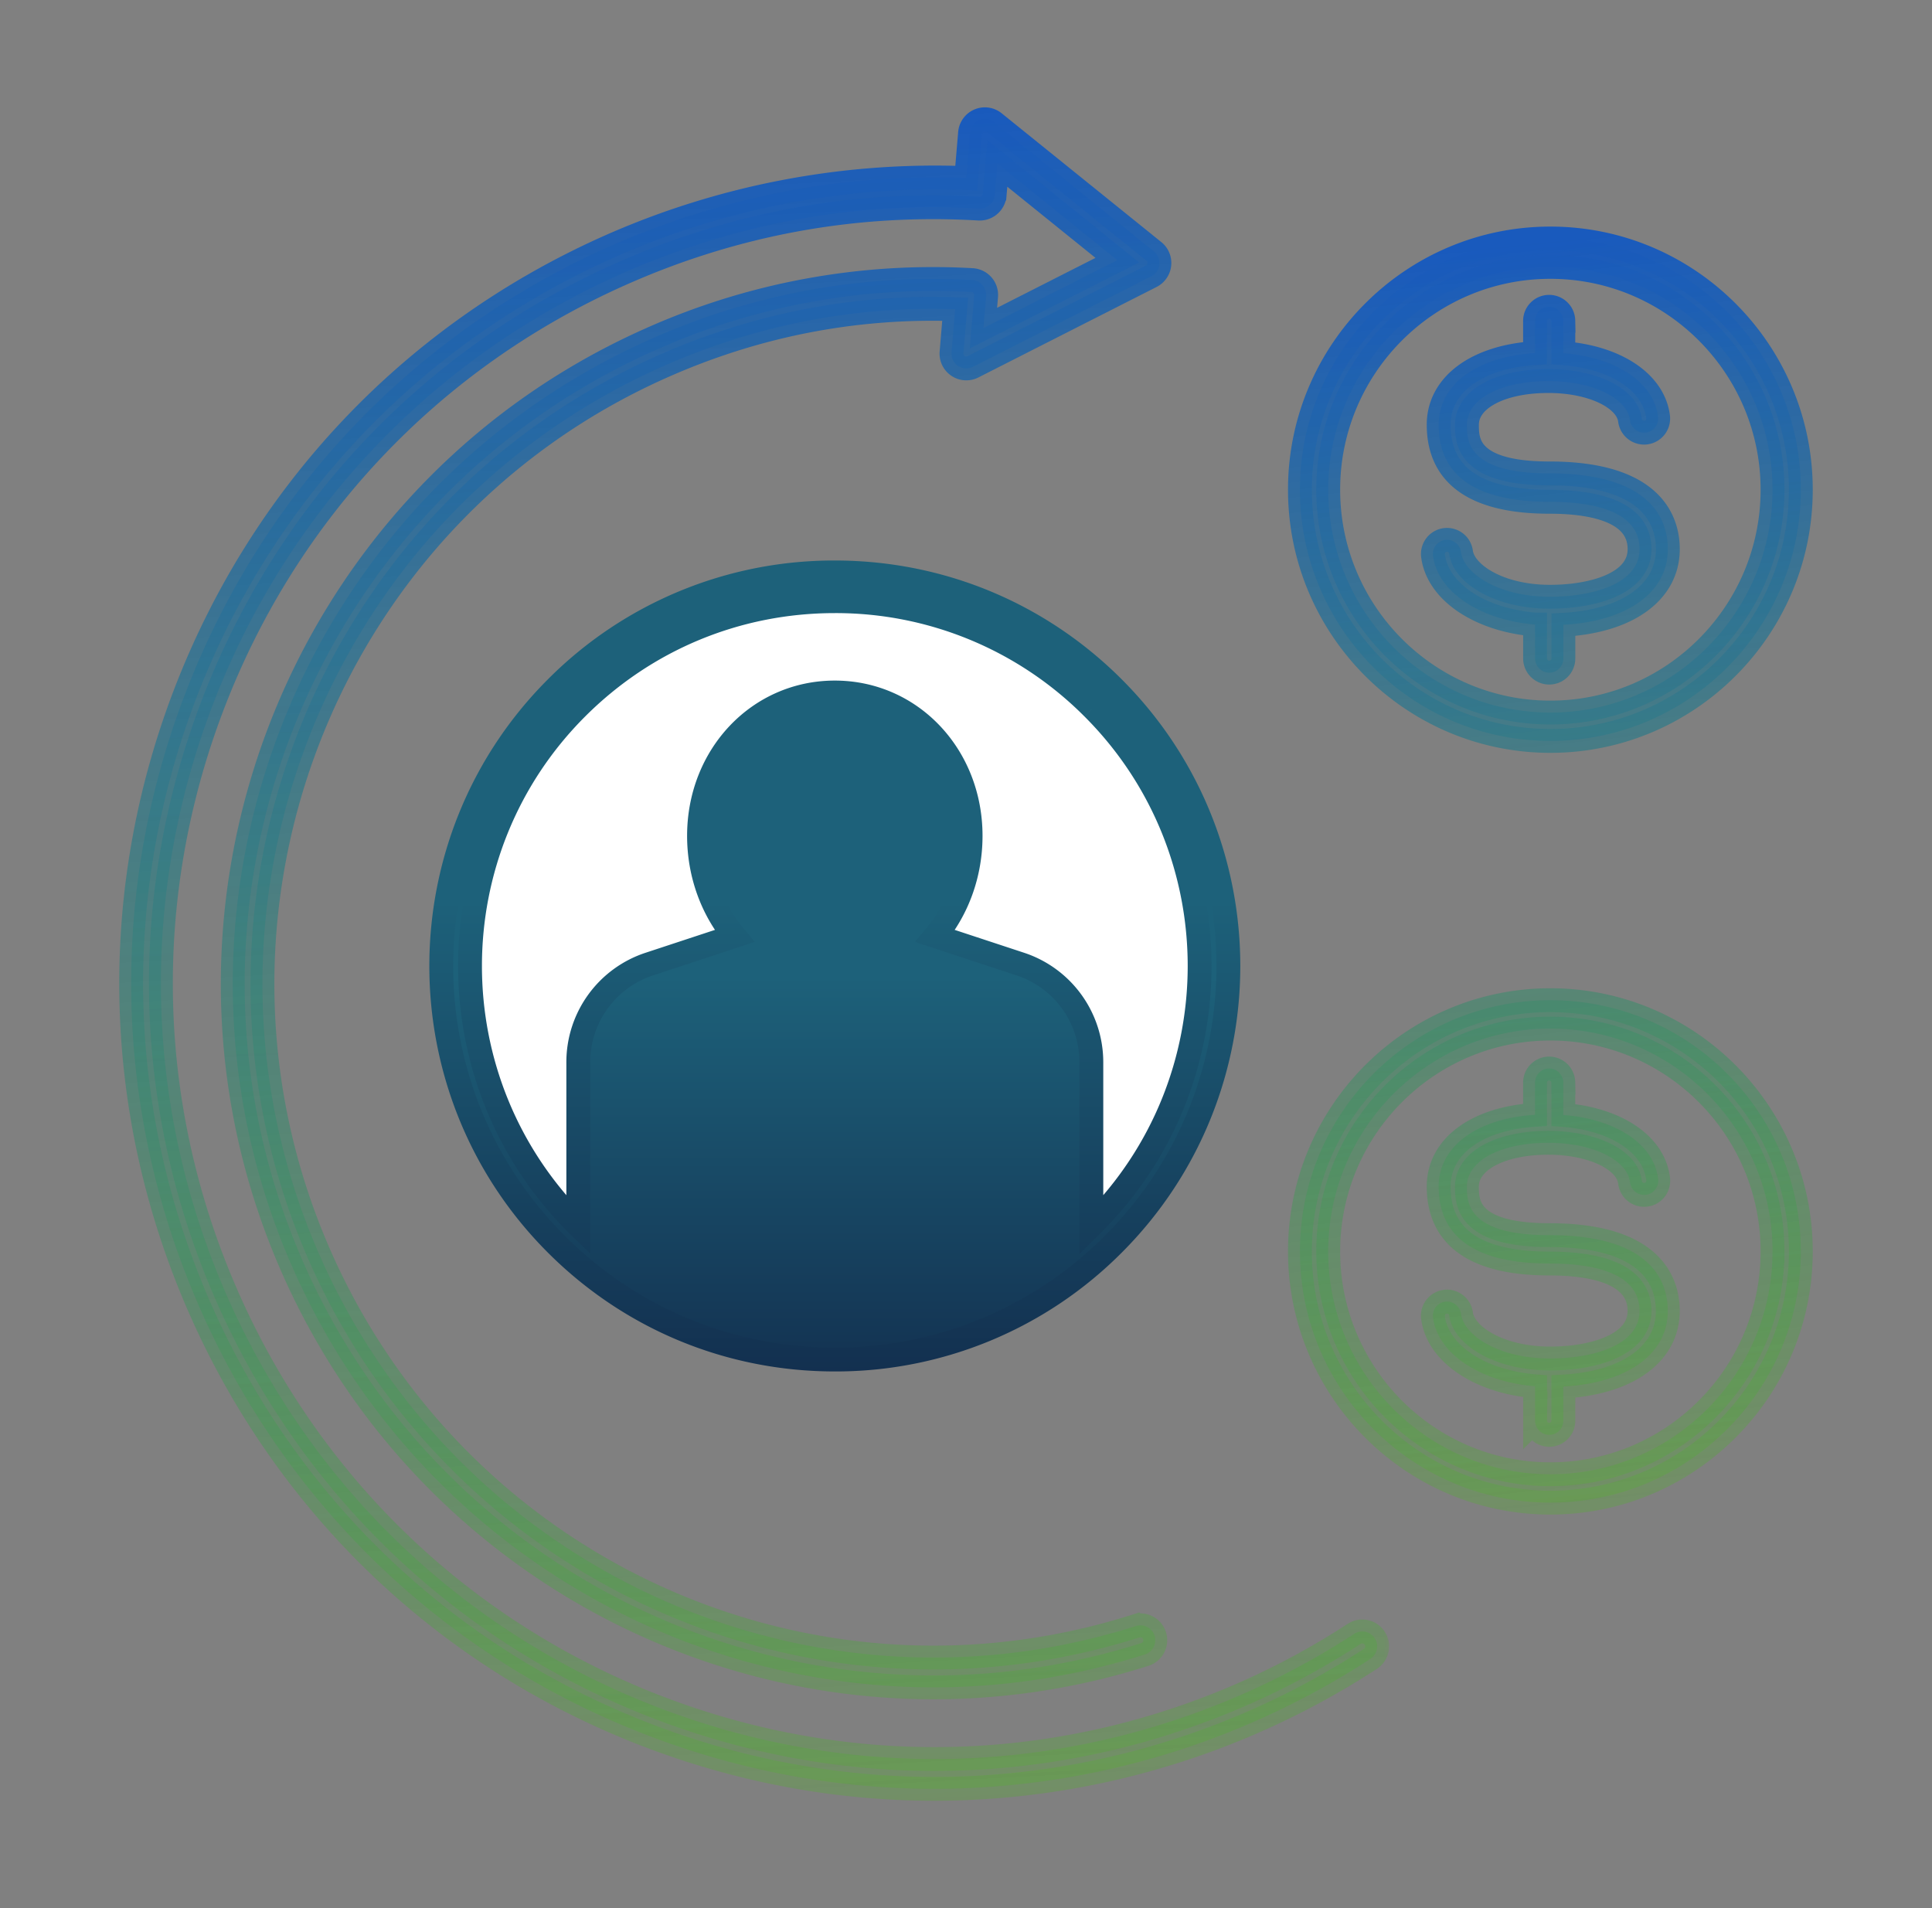 <?xml version="1.0" encoding="UTF-8"?>
<svg xmlns="http://www.w3.org/2000/svg" fill="none" viewBox="0 0 81 80">
  <rect x="0" y="0" width="81" height="80" fill="#808080" stroke="none"/>
  <circle cx="35" cy="40.5" r="16.5" fill="#fff"></circle>
  <mask id="c" width="23" height="55" x="53.5" y="9" fill="#000" maskUnits="userSpaceOnUse">
    <path fill="#fff" d="M53.5 9h23v55h-23z"></path>
    <path d="M64.359 26.184v1.433a.595.595 0 0 0 .593.584.592.592 0 0 0 .593-.584v-1.422c2.68-.146 4.38-1.358 4.38-3.17 0-1.186-.645-3.176-4.962-3.176-3.46 0-3.46-1.379-3.46-2.042 0-1.078 1.404-1.831 3.415-1.831 1.837 0 3.308.709 3.422 1.65a.595.595 0 0 0 .659.51.592.592 0 0 0 .518-.653c-.176-1.453-1.775-2.505-3.974-2.673v-1.364a.595.595 0 0 0-.593-.583.592.592 0 0 0-.593.583v1.358c-2.44.154-4.04 1.322-4.04 3.003 0 2.144 1.564 3.231 4.646 3.231 1.723 0 3.776.344 3.776 1.987 0 1.473-2.02 1.995-3.75 1.995-2.155 0-3.616-.97-3.734-1.868a.595.595 0 0 0-.665-.513.593.593 0 0 0-.51.667c.198 1.52 1.99 2.694 4.279 2.878ZM54.5 20.532C54.5 14.725 59.21 10 65 10s10.5 4.725 10.5 10.532c0 5.806-4.71 10.532-10.5 10.532S54.5 26.34 54.5 20.532Zm1.186 0c0 5.152 4.178 9.343 9.314 9.343s9.314-4.19 9.314-9.343c0-5.152-4.178-9.342-9.314-9.342s-9.314 4.19-9.314 9.342Zm9.277 31.254c-3.461 0-3.461-1.38-3.461-2.042 0-1.078 1.404-1.831 3.415-1.831 1.837 0 3.309.709 3.422 1.65a.598.598 0 0 0 .428.511.591.591 0 0 0 .75-.654c-.176-1.453-1.775-2.505-3.974-2.673v-1.364a.596.596 0 0 0-.594-.584.592.592 0 0 0-.592.584v1.358c-2.44.154-4.04 1.322-4.04 3.003 0 2.144 1.563 3.231 4.646 3.231 1.722 0 3.775.344 3.775 1.986 0 1.473-2.02 1.996-3.749 1.996-2.156 0-3.617-.97-3.734-1.869a.598.598 0 0 0-.434-.497.59.59 0 0 0-.727.42.597.597 0 0 0-.015.232c.198 1.518 1.99 2.694 4.28 2.878v1.432a.595.595 0 0 0 .822.56.591.591 0 0 0 .363-.56v-1.421c2.68-.146 4.38-1.358 4.38-3.17 0-1.188-.644-3.176-4.961-3.176Zm10.537.682C75.5 58.275 70.79 63 65 63s-10.5-4.725-10.5-10.532c0-5.808 4.71-10.533 10.5-10.533s10.5 4.725 10.5 10.533Zm-1.186 0c0-5.152-4.178-9.343-9.314-9.343s-9.314 4.19-9.314 9.343c0 5.152 4.178 9.342 9.314 9.342s9.313-4.19 9.313-9.342h.001Z"></path>
  </mask>
  <path fill="url(#a)" d="M64.359 26.184v1.433a.595.595 0 0 0 .593.584.592.592 0 0 0 .593-.584v-1.422c2.68-.146 4.38-1.358 4.38-3.17 0-1.186-.645-3.176-4.962-3.176-3.46 0-3.46-1.379-3.46-2.042 0-1.078 1.404-1.831 3.415-1.831 1.837 0 3.308.709 3.422 1.65a.595.595 0 0 0 .659.51.592.592 0 0 0 .518-.653c-.176-1.453-1.775-2.505-3.974-2.673v-1.364a.595.595 0 0 0-.593-.583.592.592 0 0 0-.593.583v1.358c-2.44.154-4.04 1.322-4.04 3.003 0 2.144 1.564 3.231 4.646 3.231 1.723 0 3.776.344 3.776 1.987 0 1.473-2.02 1.995-3.75 1.995-2.155 0-3.616-.97-3.734-1.868a.595.595 0 0 0-.665-.513.593.593 0 0 0-.51.667c.198 1.52 1.99 2.694 4.279 2.878ZM54.5 20.532C54.5 14.725 59.21 10 65 10s10.5 4.725 10.5 10.532c0 5.806-4.71 10.532-10.5 10.532S54.5 26.34 54.5 20.532Zm1.186 0c0 5.152 4.178 9.343 9.314 9.343s9.314-4.19 9.314-9.343c0-5.152-4.178-9.342-9.314-9.342s-9.314 4.19-9.314 9.342Zm9.277 31.254c-3.461 0-3.461-1.38-3.461-2.042 0-1.078 1.404-1.831 3.415-1.831 1.837 0 3.309.709 3.422 1.65a.598.598 0 0 0 .428.511.591.591 0 0 0 .75-.654c-.176-1.453-1.775-2.505-3.974-2.673v-1.364a.596.596 0 0 0-.594-.584.592.592 0 0 0-.592.584v1.358c-2.44.154-4.04 1.322-4.04 3.003 0 2.144 1.563 3.231 4.646 3.231 1.722 0 3.775.344 3.775 1.986 0 1.473-2.02 1.996-3.749 1.996-2.156 0-3.617-.97-3.734-1.869a.598.598 0 0 0-.434-.497.59.59 0 0 0-.727.42.597.597 0 0 0-.015.232c.198 1.518 1.99 2.694 4.28 2.878v1.432a.595.595 0 0 0 .822.56.591.591 0 0 0 .363-.56v-1.421c2.68-.146 4.38-1.358 4.38-3.17 0-1.188-.644-3.176-4.961-3.176Zm10.537.682C75.5 58.275 70.79 63 65 63s-10.5-4.725-10.5-10.532c0-5.808 4.71-10.533 10.5-10.533s10.5 4.725 10.5 10.533Zm-1.186 0c0-5.152-4.178-9.343-9.314-9.343s-9.314 4.19-9.314 9.343c0 5.152 4.178 9.342 9.314 9.342s9.313-4.19 9.313-9.342h.001Z"></path>
  <path stroke="url(#b)" d="M64.359 26.184v1.433a.595.595 0 0 0 .593.584.592.592 0 0 0 .593-.584v-1.422c2.68-.146 4.38-1.358 4.38-3.17 0-1.186-.645-3.176-4.962-3.176-3.46 0-3.46-1.379-3.46-2.042 0-1.078 1.404-1.831 3.415-1.831 1.837 0 3.308.709 3.422 1.65a.595.595 0 0 0 .659.51.592.592 0 0 0 .518-.653c-.176-1.453-1.775-2.505-3.974-2.673v-1.364a.595.595 0 0 0-.593-.583.592.592 0 0 0-.593.583v1.358c-2.44.154-4.04 1.322-4.04 3.003 0 2.144 1.564 3.231 4.646 3.231 1.723 0 3.776.344 3.776 1.987 0 1.473-2.02 1.995-3.75 1.995-2.155 0-3.616-.97-3.734-1.868a.595.595 0 0 0-.665-.513.593.593 0 0 0-.51.667c.198 1.52 1.99 2.694 4.279 2.878ZM54.5 20.532C54.5 14.725 59.21 10 65 10s10.5 4.725 10.5 10.532c0 5.806-4.71 10.532-10.5 10.532S54.5 26.34 54.5 20.532Zm1.186 0c0 5.152 4.178 9.343 9.314 9.343s9.314-4.19 9.314-9.343c0-5.152-4.178-9.342-9.314-9.342s-9.314 4.19-9.314 9.342Zm9.277 31.254c-3.461 0-3.461-1.38-3.461-2.042 0-1.078 1.404-1.831 3.415-1.831 1.837 0 3.309.709 3.422 1.65a.598.598 0 0 0 .428.511.591.591 0 0 0 .75-.654c-.176-1.453-1.775-2.505-3.974-2.673v-1.364a.596.596 0 0 0-.594-.584.592.592 0 0 0-.592.584v1.358c-2.44.154-4.04 1.322-4.04 3.003 0 2.144 1.563 3.231 4.646 3.231 1.722 0 3.775.344 3.775 1.986 0 1.473-2.02 1.996-3.749 1.996-2.156 0-3.617-.97-3.734-1.869a.598.598 0 0 0-.434-.497.59.59 0 0 0-.727.42.597.597 0 0 0-.015.232c.198 1.518 1.99 2.694 4.28 2.878v1.432a.595.595 0 0 0 .822.56.591.591 0 0 0 .363-.56v-1.421c2.68-.146 4.38-1.358 4.38-3.17 0-1.188-.644-3.176-4.961-3.176Zm10.537.682C75.5 58.275 70.79 63 65 63s-10.5-4.725-10.5-10.532c0-5.808 4.71-10.533 10.5-10.533s10.5 4.725 10.5 10.533Zm-1.186 0c0-5.152-4.178-9.343-9.314-9.343s-9.314 4.19-9.314 9.343c0 5.152 4.178 9.342 9.314 9.342s9.313-4.19 9.313-9.342h.001Z" mask="url(#c)"></path>
  <mask id="f" width="54" height="72" x="4.5" y="4" fill="#000" maskUnits="userSpaceOnUse">
    <path fill="#fff" d="M4.5 4h54v72h-54z"></path>
    <path d="M57.637 68.686a.626.626 0 0 1-.183.865 33.702 33.702 0 0 1-4.592 2.506A33.465 33.465 0 0 1 39.177 75c-4.07 0-8.145-.75-12.06-2.257-8.392-3.228-15.029-9.544-18.686-17.782-3.658-8.238-3.9-17.413-.682-25.836 3.219-8.422 9.511-15.081 17.72-18.753A33.654 33.654 0 0 1 40.51 7.468l.16-1.896a.625.625 0 0 1 .705-.566.621.621 0 0 1 .305.132l6.696 5.402a.624.624 0 0 1 .122.841.623.623 0 0 1-.231.203l-7.471 3.794a.621.621 0 0 1-.902-.61l.152-1.804c-4.262-.143-8.413.678-12.346 2.437-14.183 6.343-20.58 23.085-14.259 37.32 5.84 13.15 20.54 19.792 34.192 15.45a.621.621 0 0 1 .774.41.628.628 0 0 1-.398.782C33.753 73.896 18.403 66.96 12.304 53.23c-6.6-14.865.08-32.347 14.89-38.971a29.01 29.01 0 0 1 13.563-2.515.623.623 0 0 1 .586.678l-.113 1.336 5.614-2.85-5.031-4.06-.113 1.326a.626.626 0 0 1-.66.571c-5.205-.305-10.273.626-15.065 2.77-7.904 3.534-13.964 9.948-17.063 18.058-3.099 8.11-2.866 16.946.657 24.879s9.914 14.015 17.995 17.125c8.081 3.11 16.886 2.874 24.79-.661a32.462 32.462 0 0 0 4.422-2.415.62.62 0 0 1 .861.185Z"></path>
  </mask>
  <path fill="url(#d)" d="M57.637 68.686a.626.626 0 0 1-.183.865 33.702 33.702 0 0 1-4.592 2.506A33.465 33.465 0 0 1 39.177 75c-4.07 0-8.145-.75-12.06-2.257-8.392-3.228-15.029-9.544-18.686-17.782-3.658-8.238-3.9-17.413-.682-25.836 3.219-8.422 9.511-15.081 17.72-18.753A33.654 33.654 0 0 1 40.51 7.468l.16-1.896a.625.625 0 0 1 .705-.566.621.621 0 0 1 .305.132l6.696 5.402a.624.624 0 0 1 .122.841.623.623 0 0 1-.231.203l-7.471 3.794a.621.621 0 0 1-.902-.61l.152-1.804c-4.262-.143-8.413.678-12.346 2.437-14.183 6.343-20.58 23.085-14.259 37.32 5.84 13.15 20.54 19.792 34.192 15.45a.621.621 0 0 1 .774.41.628.628 0 0 1-.398.782C33.753 73.896 18.403 66.96 12.304 53.23c-6.6-14.865.08-32.347 14.89-38.971a29.01 29.01 0 0 1 13.563-2.515.623.623 0 0 1 .586.678l-.113 1.336 5.614-2.85-5.031-4.06-.113 1.326a.626.626 0 0 1-.66.571c-5.205-.305-10.273.626-15.065 2.77-7.904 3.534-13.964 9.948-17.063 18.058-3.099 8.11-2.866 16.946.657 24.879s9.914 14.015 17.995 17.125c8.081 3.11 16.886 2.874 24.79-.661a32.462 32.462 0 0 0 4.422-2.415.62.62 0 0 1 .861.185Z"></path>
  <path stroke="url(#e)" d="M57.637 68.686a.626.626 0 0 1-.183.865 33.702 33.702 0 0 1-4.592 2.506A33.465 33.465 0 0 1 39.177 75c-4.07 0-8.145-.75-12.06-2.257-8.392-3.228-15.029-9.544-18.686-17.782-3.658-8.238-3.9-17.413-.682-25.836 3.219-8.422 9.511-15.081 17.72-18.753A33.654 33.654 0 0 1 40.51 7.468l.16-1.896a.625.625 0 0 1 .705-.566.621.621 0 0 1 .305.132l6.696 5.402a.624.624 0 0 1 .122.841.623.623 0 0 1-.231.203l-7.471 3.794a.621.621 0 0 1-.902-.61l.152-1.804c-4.262-.143-8.413.678-12.346 2.437-14.183 6.343-20.58 23.085-14.259 37.32 5.84 13.15 20.54 19.792 34.192 15.45a.621.621 0 0 1 .774.41.628.628 0 0 1-.398.782C33.753 73.896 18.403 66.96 12.304 53.23c-6.6-14.865.08-32.347 14.89-38.971a29.01 29.01 0 0 1 13.563-2.515.623.623 0 0 1 .586.678l-.113 1.336 5.614-2.85-5.031-4.06-.113 1.326a.626.626 0 0 1-.66.571c-5.205-.305-10.273.626-15.065 2.77-7.904 3.534-13.964 9.948-17.063 18.058-3.099 8.11-2.866 16.946.657 24.879s9.914 14.015 17.995 17.125c8.081 3.11 16.886 2.874 24.79-.661a32.462 32.462 0 0 0 4.422-2.415.62.62 0 0 1 .861.185Z" mask="url(#f)"></path>
  <mask id="i" width="35" height="35" x="17.5" y="23" fill="#000" maskUnits="userSpaceOnUse">
    <path fill="#fff" d="M17.5 23h35v35h-35z"></path>
    <path d="M35 24c4.41 0 8.555 1.716 11.673 4.833 6.436 6.433 6.436 16.9 0 23.334A16.404 16.404 0 0 1 35 57c-4.41 0-8.555-1.716-11.673-4.833-6.436-6.433-6.436-16.901 0-23.334A16.403 16.403 0 0 1 35 24Zm10.82 5.685A15.204 15.204 0 0 0 35 25.205c-4.088 0-7.93 1.591-10.82 4.48-5.966 5.963-5.966 15.666 0 21.63l.065.063v-6.84a4.329 4.329 0 0 1 2.982-4.119l3.562-1.174c-.92-1.11-1.482-2.585-1.482-4.201 0-3.37 2.501-6.01 5.693-6.01 3.193 0 5.693 2.64 5.693 6.01 0 1.616-.561 3.09-1.481 4.201l3.562 1.174a4.332 4.332 0 0 1 2.981 4.12v6.84l.065-.064c5.966-5.964 5.967-15.667 0-21.63Z"></path>
  </mask>
  <path fill="url(#g)" d="M35 24c4.41 0 8.555 1.716 11.673 4.833 6.436 6.433 6.436 16.9 0 23.334A16.404 16.404 0 0 1 35 57c-4.41 0-8.555-1.716-11.673-4.833-6.436-6.433-6.436-16.901 0-23.334A16.403 16.403 0 0 1 35 24Zm10.82 5.685A15.204 15.204 0 0 0 35 25.205c-4.088 0-7.93 1.591-10.82 4.48-5.966 5.963-5.966 15.666 0 21.63l.065.063v-6.84a4.329 4.329 0 0 1 2.982-4.119l3.562-1.174c-.92-1.11-1.482-2.585-1.482-4.201 0-3.37 2.501-6.01 5.693-6.01 3.193 0 5.693 2.64 5.693 6.01 0 1.616-.561 3.09-1.481 4.201l3.562 1.174a4.332 4.332 0 0 1 2.981 4.12v6.84l.065-.064c5.966-5.964 5.967-15.667 0-21.63Z"></path>
  <path stroke="url(#h)" d="M35 24c4.41 0 8.555 1.716 11.673 4.833 6.436 6.433 6.436 16.9 0 23.334A16.404 16.404 0 0 1 35 57c-4.41 0-8.555-1.716-11.673-4.833-6.436-6.433-6.436-16.901 0-23.334A16.403 16.403 0 0 1 35 24Zm10.82 5.685A15.204 15.204 0 0 0 35 25.205c-4.088 0-7.93 1.591-10.82 4.48-5.966 5.963-5.966 15.666 0 21.63l.065.063v-6.84a4.329 4.329 0 0 1 2.982-4.119l3.562-1.174c-.92-1.11-1.482-2.585-1.482-4.201 0-3.37 2.501-6.01 5.693-6.01 3.193 0 5.693 2.64 5.693 6.01 0 1.616-.561 3.09-1.481 4.201l3.562 1.174a4.332 4.332 0 0 1 2.981 4.12v6.84l.065-.064c5.966-5.964 5.967-15.667 0-21.63Z" mask="url(#i)"></path>
  <defs>
    <linearGradient id="a" x1="65.476" x2="71.643" y1="10" y2="70.272" gradientUnits="userSpaceOnUse">
      <stop stop-color="#195ABD"></stop>
      <stop offset="1" stop-color="#61B723" stop-opacity=".25"></stop>
      <stop offset="1" stop-color="#195ABD" stop-opacity="0"></stop>
      <stop offset="1" stop-color="#195ABD" stop-opacity="0"></stop>
    </linearGradient>
    <linearGradient id="b" x1="65.476" x2="71.643" y1="10" y2="70.272" gradientUnits="userSpaceOnUse">
      <stop stop-color="#195ABD"></stop>
      <stop offset="1" stop-color="#61B723" stop-opacity=".25"></stop>
      <stop offset="1" stop-color="#195ABD" stop-opacity="0"></stop>
      <stop offset="1" stop-color="#195ABD" stop-opacity="0"></stop>
    </linearGradient>
    <linearGradient id="d" x1="32.804" x2="37.16" y1="5" y2="85.201" gradientUnits="userSpaceOnUse">
      <stop stop-color="#195ABD"></stop>
      <stop offset="1" stop-color="#61B723" stop-opacity=".25"></stop>
      <stop offset="1" stop-color="#195ABD" stop-opacity="0"></stop>
      <stop offset="1" stop-color="#195ABD" stop-opacity="0"></stop>
    </linearGradient>
    <linearGradient id="e" x1="32.804" x2="37.16" y1="5" y2="85.201" gradientUnits="userSpaceOnUse">
      <stop stop-color="#195ABD"></stop>
      <stop offset="1" stop-color="#61B723" stop-opacity=".25"></stop>
      <stop offset="1" stop-color="#195ABD" stop-opacity="0"></stop>
      <stop offset="1" stop-color="#195ABD" stop-opacity="0"></stop>
    </linearGradient>
    <linearGradient id="g" x1="35" x2="35" y1="40.946" y2="64.581" gradientUnits="userSpaceOnUse">
      <stop stop-color="#1D617A"></stop>
      <stop offset="1" stop-color="#0F1E40"></stop>
    </linearGradient>
    <linearGradient id="h" x1="35" x2="35" y1="37.758" y2="64.76" gradientUnits="userSpaceOnUse">
      <stop stop-color="#1D617A"></stop>
      <stop offset="1" stop-color="#0F1E40"></stop>
    </linearGradient>
  </defs>
</svg>
